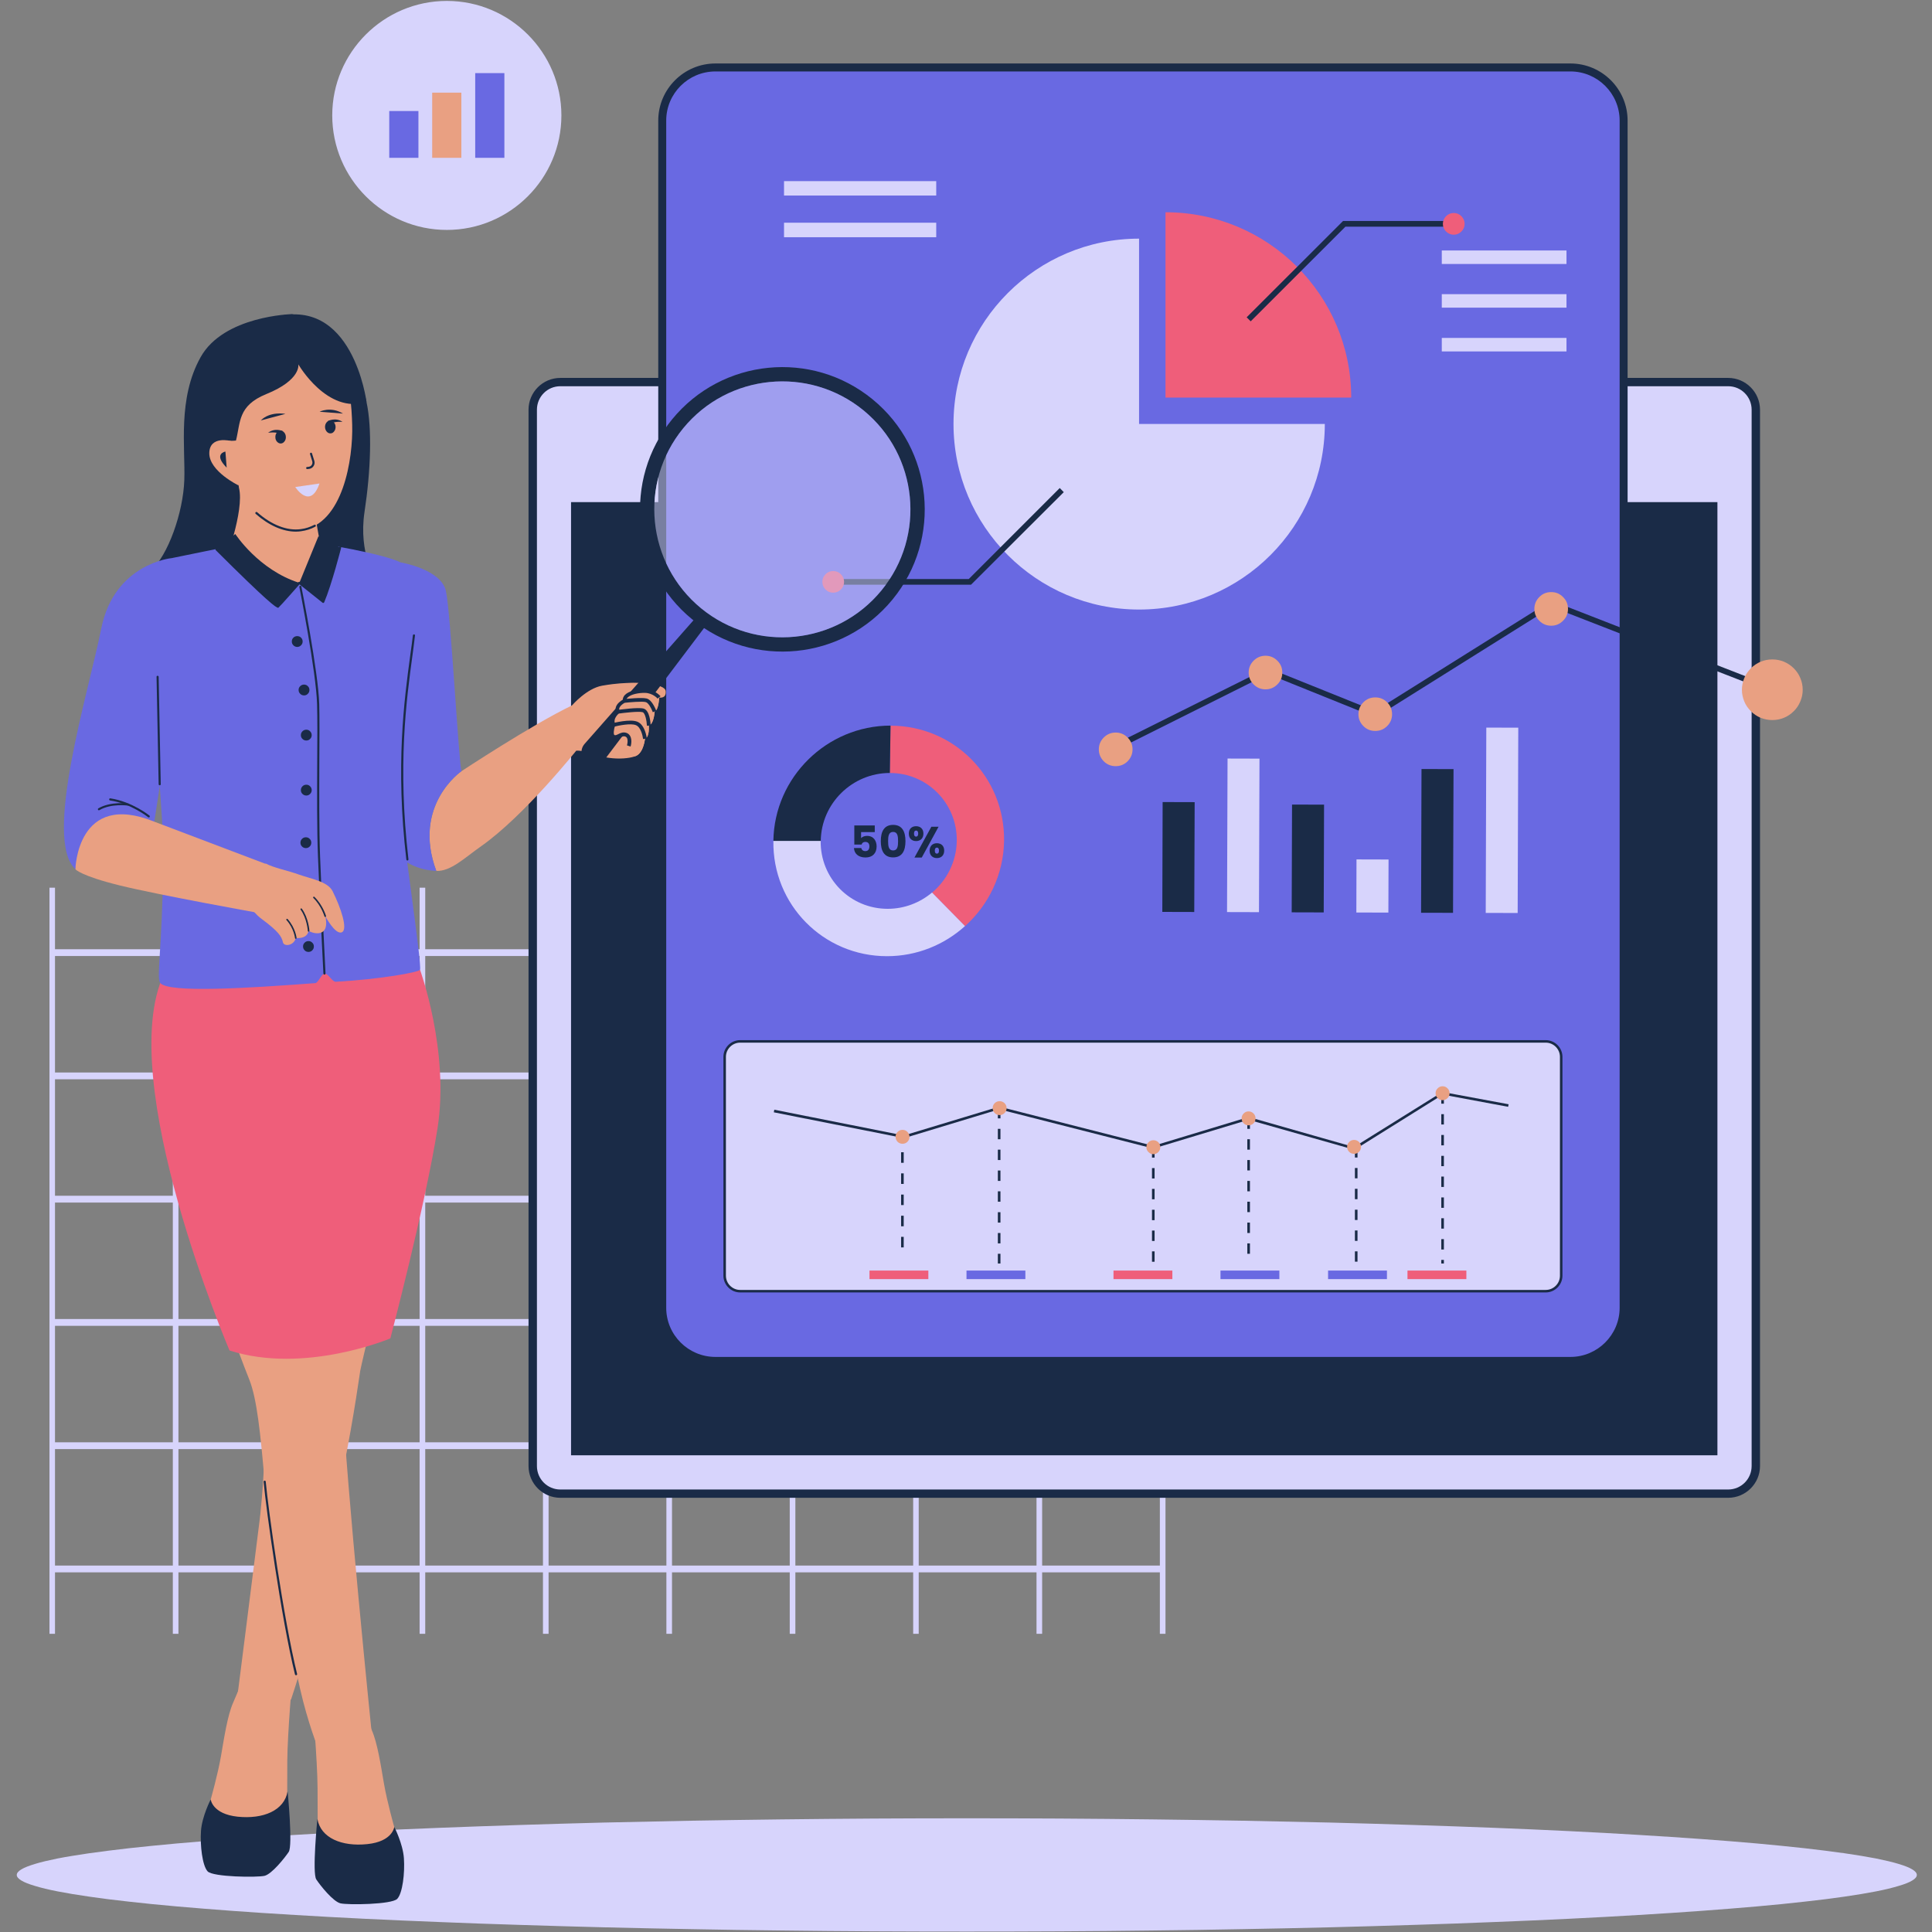 <svg xmlns="http://www.w3.org/2000/svg" xmlns:xlink="http://www.w3.org/1999/xlink" width="120" zoomAndPan="magnify" viewBox="0 0 90 90" height="120" preserveAspectRatio="xMidYMid meet" version="1.0"><rect x="0" y="0" width="90" height="90" fill="#808080" stroke="none"/><defs><clipPath id="962c68a59e"><path d="M 37.082 42 L 57.332 42 L 57.332 63.402 L 37.082 63.402 Z M 37.082 42 " clip-rule="nonzero"/></clipPath><clipPath id="cfa0704f58"><path d="M 54 51 L 56 51 L 56 63.402 L 54 63.402 Z M 54 51 " clip-rule="nonzero"/></clipPath><clipPath id="15e092c95a"><path d="M 39 59 L 41 59 L 41 63.402 L 39 63.402 Z M 39 59 " clip-rule="nonzero"/></clipPath><clipPath id="a4a0fb0075"><path d="M 37.082 42 L 48 42 L 48 61 L 37.082 61 Z M 37.082 42 " clip-rule="nonzero"/></clipPath><clipPath id="aabf4360ac"><path d="M 49 27.402 L 54 27.402 L 54 35 L 49 35 Z M 49 27.402 " clip-rule="nonzero"/></clipPath><clipPath id="5e7b448ebf"><path d="M 41 27.402 L 51 27.402 L 51 35 L 41 35 Z M 41 27.402 " clip-rule="nonzero"/></clipPath><clipPath id="8d26060021"><path d="M 0.789 84 L 89.289 84 L 89.289 90 L 0.789 90 Z M 0.789 84 " clip-rule="nonzero"/></clipPath></defs><g clip-path="url(#962c68a59e)"><path fill="#fbe7dd" d="M 52.172 42.988 L 42.238 42.988 C 39.391 42.988 37.086 45.312 37.086 48.188 L 37.086 60.805 C 37.086 62.051 37.957 63.09 39.109 63.344 L 39.664 61.805 L 40.215 63.402 L 54.195 63.402 L 54.75 62.75 L 55.301 63.344 C 56.457 63.09 57.324 62.051 57.324 60.805 L 57.324 48.188 C 57.324 45.312 55.02 42.988 52.172 42.988 Z M 52.172 42.988 " fill-opacity="1" fill-rule="nonzero"/></g><g clip-path="url(#cfa0704f58)"><path fill="#eee1dc" d="M 54.75 51.711 C 54.445 51.711 54.195 51.965 54.195 52.27 L 54.195 63.402 L 54.75 63.402 C 54.941 63.402 55.125 63.379 55.301 63.344 L 55.301 52.27 C 55.301 51.965 55.051 51.711 54.75 51.711 Z M 54.75 51.711 " fill-opacity="1" fill-rule="nonzero"/></g><g clip-path="url(#15e092c95a)"><path fill="#eee1dc" d="M 39.109 63.344 C 39.289 63.379 39.473 63.402 39.664 63.402 L 40.215 63.402 L 40.215 59.453 L 39.109 60.195 Z M 39.109 63.344 " fill-opacity="1" fill-rule="nonzero"/></g><g clip-path="url(#a4a0fb0075)"><path fill="#fdf0ea" d="M 47.207 42.988 L 42.238 42.988 C 39.391 42.988 37.086 45.312 37.086 48.188 L 37.086 60.195 L 47.207 60.195 Z M 47.207 42.988 " fill-opacity="1" fill-rule="nonzero"/></g><path fill="#fbe1d4" d="M 39.664 51.711 C 39.363 51.711 39.109 51.965 39.109 52.27 L 39.109 60.195 L 40.215 60.195 L 40.215 52.27 C 40.215 51.965 39.965 51.711 39.664 51.711 Z M 39.664 51.711 " fill-opacity="1" fill-rule="nonzero"/><path fill="#f4b594" d="M 44.812 41.691 L 49.598 41.691 L 49.598 46.703 L 44.812 46.703 Z M 44.812 41.691 " fill-opacity="1" fill-rule="nonzero"/><path fill="#75eeff" d="M 49.523 57.605 L 48.492 49.301 L 46.84 48.559 L 45.453 58.902 L 46.258 59.781 C 46.766 60.336 47.633 60.336 48.141 59.781 L 49.18 58.652 C 49.449 58.371 49.566 57.984 49.523 57.605 Z M 49.523 57.605 " fill-opacity="1" fill-rule="nonzero"/><path fill="#c0f6ff" d="M 47.668 58.297 C 48.098 57.887 48.309 57.309 48.25 56.723 L 47.492 49.301 L 46.844 48.559 L 45.926 49.301 L 44.895 57.605 C 44.852 57.984 44.969 58.371 45.227 58.652 L 45.461 58.902 L 46.141 58.902 C 46.707 58.902 47.258 58.688 47.668 58.297 Z M 47.668 58.297 " fill-opacity="1" fill-rule="nonzero"/><path fill="#00ccff" d="M 46.102 49.301 L 48.309 49.301 C 48.613 49.301 48.863 49.047 48.863 48.742 L 48.863 47.258 C 48.863 46.953 48.613 46.703 48.309 46.703 L 46.102 46.703 C 45.801 46.703 45.551 46.953 45.551 47.258 L 45.551 48.742 C 45.551 49.047 45.801 49.301 46.102 49.301 Z M 46.102 49.301 " fill-opacity="1" fill-rule="nonzero"/><path fill="#75eeff" d="M 46.102 48.559 L 47.574 48.559 C 47.875 48.559 48.125 48.305 48.125 48 L 48.125 47.258 C 48.125 46.953 47.875 46.703 47.574 46.703 L 46.102 46.703 C 45.801 46.703 45.551 46.953 45.551 47.258 L 45.551 48 C 45.551 48.305 45.801 48.559 46.102 48.559 Z M 46.102 48.559 " fill-opacity="1" fill-rule="nonzero"/><path fill="#fdf0ea" d="M 51.504 46.703 L 47.207 46.703 L 49.598 42.988 L 51.438 42.988 L 52.039 46.031 C 52.105 46.383 51.848 46.703 51.504 46.703 Z M 51.504 46.703 " fill-opacity="1" fill-rule="nonzero"/><path fill="#fff4f4" d="M 42.91 46.703 L 47.207 46.703 L 44.812 42.988 L 42.977 42.988 L 42.371 46.031 C 42.305 46.383 42.562 46.703 42.91 46.703 Z M 42.91 46.703 " fill-opacity="1" fill-rule="nonzero"/><g clip-path="url(#aabf4360ac)"><path fill="#f26522" d="M 49.566 27.891 L 50.445 33.312 L 51.555 34.262 L 53.168 33.414 C 53.168 30.941 51.688 28.812 49.566 27.891 Z M 49.566 27.891 " fill-opacity="1" fill-rule="nonzero"/></g><g clip-path="url(#5e7b448ebf)"><path fill="#ed844d" d="M 41.246 33.406 L 46.457 34.328 L 50.445 33.312 L 50.445 30.402 C 50.445 29.449 50.113 28.574 49.566 27.891 C 48.848 27.582 48.043 27.402 47.207 27.402 C 43.918 27.402 41.246 30.09 41.246 33.406 Z M 41.246 33.406 " fill-opacity="1" fill-rule="nonzero"/></g><path fill="#f6c4a9" d="M 50.445 33.312 L 42.73 40.949 C 43.828 42.203 45.434 42.996 47.227 42.988 C 50.523 42.984 53.168 40.223 53.168 36.895 L 53.168 33.414 L 51.453 33.43 C 51.098 33.461 50.762 33.406 50.445 33.312 Z M 50.445 33.312 " fill-opacity="1" fill-rule="nonzero"/><path fill="#f8d3bf" d="M 50.445 36.949 L 50.445 33.312 C 49.621 33.043 48.957 32.383 48.691 31.535 C 48.582 31.18 48.156 31.031 47.848 31.246 C 46.051 32.508 44.594 33.266 41.805 33.391 L 41.246 33.414 C 41.246 33.414 41.246 33.414 41.238 33.422 L 41.238 36.984 C 41.238 38.508 41.797 39.895 42.723 40.957 L 46.469 40.957 C 48.672 40.949 50.445 39.16 50.445 36.949 Z M 50.445 36.949 " fill-opacity="1" fill-rule="nonzero"/><path fill="#d7d4fc" d="M 2.305 41.352 L 2.562 41.352 L 2.562 76.109 L 2.305 76.109 Z M 2.305 41.352 " fill-opacity="1" fill-rule="nonzero"/><path fill="#d7d4fc" d="M 8.051 41.352 L 8.312 41.352 L 8.312 76.109 L 8.051 76.109 Z M 8.051 41.352 " fill-opacity="1" fill-rule="nonzero"/><path fill="#d7d4fc" d="M 13.801 41.352 L 14.059 41.352 L 14.059 76.109 L 13.801 76.109 Z M 13.801 41.352 " fill-opacity="1" fill-rule="nonzero"/><path fill="#d7d4fc" d="M 19.547 41.352 L 19.809 41.352 L 19.809 76.109 L 19.547 76.109 Z M 19.547 41.352 " fill-opacity="1" fill-rule="nonzero"/><path fill="#d7d4fc" d="M 25.293 41.352 L 25.555 41.352 L 25.555 76.109 L 25.293 76.109 Z M 25.293 41.352 " fill-opacity="1" fill-rule="nonzero"/><path fill="#d7d4fc" d="M 31.043 41.352 L 31.305 41.352 L 31.305 76.109 L 31.043 76.109 Z M 31.043 41.352 " fill-opacity="1" fill-rule="nonzero"/><path fill="#d7d4fc" d="M 36.789 41.352 L 37.051 41.352 L 37.051 76.109 L 36.789 76.109 Z M 36.789 41.352 " fill-opacity="1" fill-rule="nonzero"/><path fill="#d7d4fc" d="M 42.539 41.352 L 42.797 41.352 L 42.797 76.109 L 42.539 76.109 Z M 42.539 41.352 " fill-opacity="1" fill-rule="nonzero"/><path fill="#d7d4fc" d="M 48.285 41.352 L 48.547 41.352 L 48.547 76.109 L 48.285 76.109 Z M 48.285 41.352 " fill-opacity="1" fill-rule="nonzero"/><path fill="#d7d4fc" d="M 54.031 41.352 L 54.293 41.352 L 54.293 76.109 L 54.031 76.109 Z M 54.031 41.352 " fill-opacity="1" fill-rule="nonzero"/><path fill="#d7d4fc" d="M 2.523 44.219 L 54.074 44.219 L 54.074 44.535 L 2.523 44.535 Z M 2.523 44.219 " fill-opacity="1" fill-rule="nonzero"/><path fill="#d7d4fc" d="M 2.523 49.961 L 54.074 49.961 L 54.074 50.277 L 2.523 50.277 Z M 2.523 49.961 " fill-opacity="1" fill-rule="nonzero"/><path fill="#d7d4fc" d="M 2.523 55.703 L 54.074 55.703 L 54.074 56.02 L 2.523 56.02 Z M 2.523 55.703 " fill-opacity="1" fill-rule="nonzero"/><path fill="#d7d4fc" d="M 2.523 61.445 L 54.074 61.445 L 54.074 61.762 L 2.523 61.762 Z M 2.523 61.445 " fill-opacity="1" fill-rule="nonzero"/><path fill="#d7d4fc" d="M 2.523 67.188 L 54.074 67.188 L 54.074 67.504 L 2.523 67.504 Z M 2.523 67.188 " fill-opacity="1" fill-rule="nonzero"/><path fill="#d7d4fc" d="M 2.523 72.93 L 54.074 72.93 L 54.074 73.246 L 2.523 73.246 Z M 2.523 72.93 " fill-opacity="1" fill-rule="nonzero"/><path fill="#d7d4fc" d="M 80.504 69.578 L 26.102 69.578 C 25.391 69.578 24.816 69.004 24.816 68.293 L 24.816 19.086 C 24.816 18.375 25.395 17.801 26.102 17.801 L 80.504 17.801 C 81.215 17.801 81.789 18.375 81.789 19.086 L 81.789 68.293 C 81.789 69.004 81.215 69.578 80.504 69.578 Z M 80.504 69.578 " fill-opacity="1" fill-rule="nonzero"/><path fill="#1a2b47" d="M 80.504 69.773 L 26.102 69.773 C 25.285 69.773 24.621 69.109 24.621 68.293 L 24.621 19.086 C 24.621 18.27 25.285 17.605 26.102 17.605 L 80.504 17.605 C 81.32 17.605 81.988 18.27 81.988 19.086 L 81.988 68.293 C 81.988 69.109 81.32 69.773 80.504 69.773 Z M 26.102 17.992 C 25.5 17.992 25.012 18.48 25.012 19.086 L 25.012 68.293 C 25.012 68.898 25.5 69.387 26.102 69.387 L 80.504 69.387 C 81.109 69.387 81.598 68.898 81.598 68.293 L 81.598 19.086 C 81.598 18.48 81.109 17.992 80.504 17.992 Z M 26.102 17.992 " fill-opacity="1" fill-rule="nonzero"/><path fill="#1a2b47" d="M 26.602 23.391 L 80.004 23.391 L 80.004 67.793 L 26.602 67.793 Z M 26.602 23.391 " fill-opacity="1" fill-rule="nonzero"/><path fill="#d7d4fc" d="M 27.992 20.508 C 27.992 20.668 27.934 20.809 27.82 20.926 C 27.703 21.039 27.562 21.098 27.398 21.098 C 27.234 21.098 27.098 21.039 26.98 20.926 C 26.863 20.809 26.805 20.668 26.805 20.508 C 26.805 20.344 26.863 20.203 26.98 20.086 C 27.098 19.973 27.234 19.914 27.398 19.914 C 27.562 19.914 27.703 19.973 27.82 20.086 C 27.934 20.203 27.992 20.344 27.992 20.508 Z M 27.992 20.508 " fill-opacity="1" fill-rule="nonzero"/><path fill="#d7d4fc" d="M 32.094 20.508 C 32.094 20.668 32.035 20.809 31.922 20.926 C 31.805 21.039 31.664 21.098 31.504 21.098 C 31.34 21.098 31.199 21.039 31.082 20.926 C 30.969 20.809 30.91 20.668 30.91 20.508 C 30.91 20.344 30.969 20.203 31.082 20.086 C 31.199 19.973 31.34 19.914 31.504 19.914 C 31.664 19.914 31.805 19.973 31.922 20.086 C 32.035 20.203 32.094 20.344 32.094 20.508 Z M 32.094 20.508 " fill-opacity="1" fill-rule="nonzero"/><path fill="#d7d4fc" d="M 30.043 20.508 C 30.043 20.668 29.984 20.809 29.871 20.926 C 29.754 21.039 29.613 21.098 29.449 21.098 C 29.285 21.098 29.148 21.039 29.031 20.926 C 28.914 20.809 28.859 20.668 28.859 20.508 C 28.859 20.344 28.914 20.203 29.031 20.086 C 29.148 19.973 29.285 19.914 29.449 19.914 C 29.613 19.914 29.754 19.973 29.871 20.086 C 29.984 20.203 30.043 20.344 30.043 20.508 Z M 30.043 20.508 " fill-opacity="1" fill-rule="nonzero"/><g clip-path="url(#8d26060021)"><path fill="#d7d4fc" d="M 89.293 87.344 C 89.293 87.43 89.223 87.516 89.078 87.602 C 88.938 87.688 88.727 87.773 88.441 87.855 C 88.16 87.941 87.809 88.027 87.387 88.109 C 86.965 88.191 86.48 88.273 85.926 88.352 C 85.371 88.434 84.75 88.512 84.066 88.586 C 83.383 88.664 82.641 88.738 81.836 88.809 C 81.027 88.879 80.168 88.949 79.246 89.016 C 78.328 89.082 77.355 89.148 76.332 89.207 C 75.305 89.27 74.234 89.328 73.113 89.383 C 71.992 89.438 70.828 89.488 69.625 89.535 C 68.418 89.586 67.176 89.629 65.898 89.668 C 64.621 89.711 63.312 89.746 61.973 89.781 C 60.633 89.812 59.27 89.844 57.883 89.867 C 56.496 89.895 55.094 89.914 53.672 89.93 C 52.25 89.949 50.816 89.961 49.375 89.969 C 47.934 89.977 46.488 89.98 45.039 89.98 C 43.59 89.98 42.141 89.977 40.699 89.969 C 39.258 89.961 37.824 89.949 36.402 89.93 C 34.98 89.914 33.578 89.895 32.191 89.867 C 30.805 89.844 29.441 89.812 28.102 89.781 C 26.762 89.746 25.453 89.711 24.176 89.668 C 22.898 89.629 21.656 89.586 20.449 89.535 C 19.246 89.488 18.082 89.438 16.961 89.383 C 15.844 89.328 14.77 89.27 13.746 89.207 C 12.719 89.148 11.746 89.082 10.828 89.016 C 9.91 88.949 9.047 88.879 8.242 88.809 C 7.434 88.738 6.691 88.664 6.008 88.586 C 5.324 88.512 4.707 88.434 4.152 88.352 C 3.598 88.273 3.109 88.191 2.688 88.109 C 2.266 88.027 1.914 87.941 1.633 87.855 C 1.352 87.773 1.137 87.688 0.996 87.602 C 0.852 87.516 0.781 87.43 0.781 87.344 C 0.781 87.254 0.852 87.168 0.996 87.082 C 1.137 86.996 1.352 86.914 1.633 86.828 C 1.914 86.742 2.266 86.66 2.688 86.574 C 3.109 86.492 3.598 86.414 4.152 86.332 C 4.707 86.254 5.324 86.176 6.008 86.098 C 6.691 86.023 7.434 85.949 8.242 85.875 C 9.047 85.805 9.91 85.734 10.828 85.668 C 11.746 85.602 12.719 85.539 13.746 85.477 C 14.77 85.414 15.844 85.355 16.961 85.301 C 18.082 85.246 19.246 85.195 20.449 85.148 C 21.656 85.102 22.898 85.055 24.176 85.016 C 25.453 84.973 26.762 84.938 28.102 84.902 C 29.441 84.871 30.805 84.844 32.191 84.816 C 33.578 84.793 34.98 84.77 36.402 84.754 C 37.824 84.738 39.258 84.723 40.699 84.715 C 42.141 84.707 43.59 84.703 45.039 84.703 C 46.488 84.703 47.934 84.707 49.375 84.715 C 50.816 84.723 52.25 84.738 53.672 84.754 C 55.094 84.77 56.496 84.793 57.883 84.816 C 59.27 84.844 60.633 84.871 61.973 84.902 C 63.312 84.938 64.621 84.973 65.898 85.016 C 67.176 85.055 68.418 85.102 69.625 85.148 C 70.828 85.195 71.992 85.246 73.113 85.301 C 74.234 85.355 75.305 85.414 76.332 85.477 C 77.355 85.539 78.328 85.602 79.246 85.668 C 80.168 85.734 81.027 85.805 81.836 85.875 C 82.641 85.949 83.383 86.023 84.066 86.098 C 84.75 86.176 85.371 86.254 85.926 86.332 C 86.48 86.414 86.965 86.492 87.387 86.574 C 87.809 86.66 88.16 86.742 88.441 86.828 C 88.727 86.914 88.938 86.996 89.078 87.082 C 89.223 87.168 89.293 87.254 89.293 87.344 Z M 89.293 87.344 " fill-opacity="1" fill-rule="nonzero"/></g><path fill="#6969e2" d="M 73.156 63.395 L 33.328 63.395 C 31.957 63.395 30.852 62.285 30.852 60.918 L 30.852 5.617 C 30.852 4.25 31.957 3.145 33.328 3.145 L 73.156 3.145 C 74.527 3.145 75.633 4.25 75.633 5.617 L 75.633 60.922 C 75.633 62.285 74.527 63.395 73.156 63.395 Z M 73.156 63.395 " fill-opacity="1" fill-rule="nonzero"/><path fill="#1a2b47" d="M 73.156 63.578 L 33.328 63.578 C 31.859 63.578 30.664 62.387 30.664 60.918 L 30.664 5.617 C 30.664 4.152 31.859 2.957 33.328 2.957 L 73.156 2.957 C 74.625 2.957 75.82 4.152 75.82 5.617 L 75.82 60.922 C 75.82 62.387 74.625 63.578 73.156 63.578 Z M 33.328 3.328 C 32.062 3.328 31.035 4.355 31.035 5.617 L 31.035 60.922 C 31.035 62.184 32.062 63.211 33.328 63.211 L 73.156 63.211 C 74.418 63.211 75.449 62.184 75.449 60.922 L 75.449 5.617 C 75.449 4.355 74.418 3.328 73.156 3.328 Z M 33.328 3.328 " fill-opacity="1" fill-rule="nonzero"/><path fill="#d7d4fc" d="M 61.715 19.75 C 61.715 24.523 57.84 28.395 53.062 28.395 C 48.289 28.395 44.418 24.523 44.418 19.75 C 44.418 14.984 48.293 11.117 53.062 11.117 L 53.062 19.75 Z M 61.715 19.75 " fill-opacity="1" fill-rule="nonzero"/><path fill="#ef5e7a" d="M 62.945 18.52 L 54.293 18.52 L 54.293 9.887 C 59.074 9.887 62.945 13.754 62.945 18.52 Z M 62.945 18.52 " fill-opacity="1" fill-rule="nonzero"/><path fill="#1a2b47" d="M 45.234 27.238 L 38.812 27.238 L 38.812 26.973 L 45.129 26.973 L 49.367 22.734 L 49.555 22.926 Z M 45.234 27.238 " fill-opacity="1" fill-rule="nonzero"/><path fill="#1a2b47" d="M 58.262 14.969 L 58.074 14.781 L 62.566 10.293 L 67.422 10.293 L 67.422 10.559 L 62.676 10.559 Z M 58.262 14.969 " fill-opacity="1" fill-rule="nonzero"/><path fill="#ef5e7a" d="M 68.227 10.43 C 68.227 10.566 68.176 10.688 68.078 10.785 C 67.98 10.883 67.859 10.934 67.723 10.934 C 67.582 10.934 67.465 10.883 67.363 10.785 C 67.266 10.688 67.215 10.566 67.215 10.43 C 67.215 10.289 67.266 10.172 67.363 10.07 C 67.465 9.973 67.582 9.922 67.723 9.922 C 67.859 9.922 67.98 9.973 68.078 10.07 C 68.176 10.172 68.227 10.289 68.227 10.43 Z M 68.227 10.43 " fill-opacity="1" fill-rule="nonzero"/><path fill="#ef5e7a" d="M 39.32 27.105 C 39.32 27.246 39.27 27.363 39.172 27.461 C 39.07 27.562 38.953 27.609 38.812 27.609 C 38.676 27.609 38.555 27.562 38.457 27.461 C 38.359 27.363 38.309 27.246 38.309 27.105 C 38.309 26.965 38.359 26.848 38.457 26.75 C 38.555 26.648 38.676 26.602 38.812 26.602 C 38.953 26.602 39.07 26.648 39.172 26.75 C 39.27 26.848 39.32 26.965 39.32 27.105 Z M 39.32 27.105 " fill-opacity="1" fill-rule="nonzero"/><path fill="#ef5e7a" d="M 44.57 39.172 C 44.555 40.141 44.109 41 43.418 41.582 L 44.953 43.145 C 46.047 42.164 46.75 40.746 46.773 39.172 C 46.816 36.207 44.449 33.805 41.484 33.805 L 41.449 36.008 C 43.199 36.008 44.594 37.426 44.57 39.172 Z M 44.57 39.172 " fill-opacity="1" fill-rule="nonzero"/><path fill="#d7d4fc" d="M 36.027 39.172 C 35.98 42.137 38.352 44.543 41.32 44.543 C 42.711 44.543 43.988 44.012 44.953 43.141 L 43.418 41.578 C 42.855 42.051 42.133 42.336 41.352 42.336 C 39.602 42.336 38.207 40.918 38.23 39.168 L 36.027 39.168 Z M 36.027 39.172 " fill-opacity="1" fill-rule="nonzero"/><path fill="#1a2b47" d="M 36.027 39.172 L 38.234 39.172 C 38.258 37.426 39.699 36.008 41.453 36.008 L 41.484 33.801 C 38.516 33.805 36.07 36.207 36.027 39.172 Z M 36.027 39.172 " fill-opacity="1" fill-rule="nonzero"/><path fill="#1a2b47" d="M 40.75 38.453 L 40.75 38.762 L 40.113 38.762 L 40.113 39.043 C 40.168 38.984 40.266 38.938 40.387 38.938 C 40.711 38.938 40.836 39.188 40.836 39.43 C 40.836 39.742 40.652 39.945 40.32 39.945 C 39.984 39.945 39.793 39.762 39.781 39.504 L 40.121 39.504 C 40.137 39.582 40.199 39.648 40.312 39.648 C 40.445 39.648 40.5 39.555 40.5 39.426 C 40.5 39.293 40.434 39.219 40.309 39.219 C 40.211 39.219 40.152 39.273 40.137 39.344 L 39.797 39.344 L 39.797 38.453 Z M 40.75 38.453 " fill-opacity="1" fill-rule="nonzero"/><path fill="#1a2b47" d="M 41.605 38.426 C 42.031 38.426 42.18 38.746 42.18 39.184 C 42.18 39.625 42.031 39.941 41.605 39.941 C 41.18 39.941 41.031 39.625 41.031 39.184 C 41.031 38.746 41.18 38.426 41.605 38.426 Z M 41.605 38.754 C 41.398 38.754 41.371 38.953 41.371 39.184 C 41.371 39.422 41.398 39.617 41.605 39.617 C 41.812 39.617 41.836 39.422 41.836 39.184 C 41.836 38.953 41.812 38.754 41.605 38.754 Z M 41.605 38.754 " fill-opacity="1" fill-rule="nonzero"/><path fill="#1a2b47" d="M 42.676 38.488 C 42.867 38.488 43.016 38.605 43.016 38.832 C 43.016 39.059 42.871 39.18 42.676 39.18 C 42.48 39.18 42.336 39.059 42.336 38.832 C 42.336 38.605 42.48 38.488 42.676 38.488 Z M 42.578 38.832 C 42.578 38.93 42.613 38.973 42.676 38.973 C 42.734 38.973 42.773 38.93 42.773 38.832 C 42.773 38.734 42.734 38.691 42.676 38.691 C 42.613 38.691 42.578 38.734 42.578 38.832 Z M 43.387 38.512 L 43.723 38.512 L 42.938 39.949 L 42.598 39.949 Z M 43.645 39.281 C 43.84 39.281 43.984 39.398 43.984 39.625 C 43.984 39.852 43.84 39.973 43.645 39.973 C 43.453 39.973 43.305 39.852 43.305 39.625 C 43.309 39.398 43.453 39.281 43.645 39.281 Z M 43.547 39.625 C 43.547 39.723 43.582 39.766 43.645 39.766 C 43.707 39.766 43.742 39.723 43.742 39.625 C 43.742 39.531 43.707 39.484 43.645 39.484 C 43.582 39.484 43.547 39.527 43.547 39.625 Z M 43.547 39.625 " fill-opacity="1" fill-rule="nonzero"/><path fill="#6969e2" d="M 51.145 38.738 L 52.633 38.742 L 52.621 42.473 L 51.133 42.469 Z M 51.145 38.738 " fill-opacity="1" fill-rule="nonzero"/><path fill="#1a2b47" d="M 54.16 37.363 L 55.652 37.367 L 55.633 42.484 L 54.145 42.48 Z M 54.16 37.363 " fill-opacity="1" fill-rule="nonzero"/><path fill="#d7d4fc" d="M 57.184 35.336 L 58.672 35.34 L 58.648 42.492 L 57.16 42.488 Z M 57.184 35.336 " fill-opacity="1" fill-rule="nonzero"/><path fill="#1a2b47" d="M 60.188 37.48 L 61.68 37.484 L 61.664 42.504 L 60.172 42.5 Z M 60.188 37.48 " fill-opacity="1" fill-rule="nonzero"/><path fill="#d7d4fc" d="M 63.191 40.035 L 64.684 40.039 L 64.676 42.512 L 63.184 42.508 Z M 63.191 40.035 " fill-opacity="1" fill-rule="nonzero"/><path fill="#d7d4fc" d="M 69.238 33.895 L 70.727 33.898 L 70.699 42.531 L 69.211 42.527 Z M 69.238 33.895 " fill-opacity="1" fill-rule="nonzero"/><path fill="#1a2b47" d="M 66.219 35.824 L 67.711 35.828 L 67.688 42.523 L 66.199 42.52 Z M 66.219 35.824 " fill-opacity="1" fill-rule="nonzero"/><path fill="#d7d4fc" d="M 36.523 8.438 L 43.613 8.438 L 43.613 9.109 L 36.523 9.109 Z M 36.523 8.438 " fill-opacity="1" fill-rule="nonzero"/><path fill="#d7d4fc" d="M 36.523 10.375 L 43.613 10.375 L 43.613 11.051 L 36.523 11.051 Z M 36.523 10.375 " fill-opacity="1" fill-rule="nonzero"/><path fill="#1a2b47" d="M 51.957 34.953 L 51.84 34.715 L 59.059 31.113 L 64.051 33.121 L 72.262 27.977 L 82.473 31.953 L 82.379 32.199 L 72.289 28.273 L 64.078 33.418 L 59.07 31.398 Z M 51.957 34.953 " fill-opacity="1" fill-rule="nonzero"/><path fill="#e9a082" d="M 59.734 31.332 C 59.734 31.547 59.66 31.73 59.504 31.883 C 59.352 32.035 59.168 32.113 58.953 32.113 C 58.734 32.113 58.551 32.035 58.398 31.883 C 58.246 31.73 58.168 31.547 58.168 31.332 C 58.168 31.113 58.246 30.93 58.398 30.777 C 58.551 30.625 58.734 30.547 58.953 30.547 C 59.168 30.547 59.352 30.625 59.504 30.777 C 59.66 30.93 59.734 31.113 59.734 31.332 Z M 59.734 31.332 " fill-opacity="1" fill-rule="nonzero"/><path fill="#e9a082" d="M 52.758 34.91 C 52.758 35.125 52.68 35.309 52.527 35.465 C 52.375 35.617 52.188 35.691 51.973 35.691 C 51.758 35.691 51.57 35.617 51.418 35.465 C 51.266 35.309 51.188 35.125 51.188 34.91 C 51.188 34.691 51.266 34.508 51.418 34.355 C 51.57 34.203 51.758 34.125 51.973 34.125 C 52.188 34.125 52.375 34.203 52.527 34.355 C 52.68 34.508 52.758 34.691 52.758 34.91 Z M 52.758 34.91 " fill-opacity="1" fill-rule="nonzero"/><path fill="#e9a082" d="M 64.848 33.27 C 64.848 33.484 64.773 33.672 64.617 33.824 C 64.465 33.977 64.281 34.051 64.066 34.051 C 63.848 34.051 63.664 33.977 63.512 33.824 C 63.359 33.672 63.281 33.484 63.281 33.27 C 63.281 33.055 63.359 32.867 63.512 32.715 C 63.664 32.562 63.848 32.488 64.066 32.488 C 64.281 32.488 64.465 32.562 64.617 32.715 C 64.773 32.867 64.848 33.055 64.848 33.27 Z M 64.848 33.27 " fill-opacity="1" fill-rule="nonzero"/><path fill="#e9a082" d="M 73.043 28.363 C 73.043 28.582 72.969 28.766 72.812 28.918 C 72.66 29.07 72.477 29.148 72.262 29.148 C 72.043 29.148 71.859 29.07 71.707 28.918 C 71.555 28.766 71.477 28.582 71.477 28.363 C 71.477 28.148 71.555 27.965 71.707 27.812 C 71.859 27.656 72.043 27.582 72.262 27.582 C 72.477 27.582 72.66 27.656 72.812 27.812 C 72.969 27.965 73.043 28.148 73.043 28.363 Z M 73.043 28.363 " fill-opacity="1" fill-rule="nonzero"/><path fill="#e9a082" d="M 83.977 32.133 C 83.977 32.32 83.941 32.5 83.867 32.672 C 83.797 32.844 83.695 33 83.562 33.129 C 83.43 33.262 83.277 33.367 83.102 33.438 C 82.93 33.508 82.75 33.543 82.562 33.543 C 82.375 33.543 82.191 33.508 82.02 33.438 C 81.848 33.367 81.691 33.262 81.562 33.129 C 81.43 33 81.324 32.844 81.254 32.672 C 81.184 32.5 81.145 32.32 81.145 32.133 C 81.145 31.945 81.184 31.762 81.254 31.59 C 81.324 31.418 81.43 31.266 81.562 31.133 C 81.691 31 81.848 30.898 82.02 30.824 C 82.191 30.754 82.375 30.719 82.562 30.719 C 82.75 30.719 82.93 30.754 83.102 30.824 C 83.277 30.898 83.43 31 83.562 31.133 C 83.695 31.266 83.797 31.418 83.867 31.59 C 83.941 31.762 83.977 31.945 83.977 32.133 Z M 83.977 32.133 " fill-opacity="1" fill-rule="nonzero"/><path fill="#d7d4fc" d="M 72.004 60.148 L 34.48 60.148 C 34.082 60.148 33.762 59.824 33.762 59.426 L 33.762 49.234 C 33.762 48.832 34.086 48.512 34.48 48.512 L 72.004 48.512 C 72.402 48.512 72.723 48.836 72.723 49.234 L 72.723 59.426 C 72.727 59.824 72.402 60.148 72.004 60.148 Z M 72.004 60.148 " fill-opacity="1" fill-rule="nonzero"/><path fill="#1a2b47" d="M 72.004 60.207 L 34.48 60.207 C 34.051 60.207 33.699 59.855 33.699 59.426 L 33.699 49.234 C 33.699 48.805 34.051 48.453 34.48 48.453 L 72.004 48.453 C 72.434 48.453 72.785 48.805 72.785 49.234 L 72.785 59.426 C 72.785 59.855 72.434 60.207 72.004 60.207 Z M 34.48 48.57 C 34.117 48.57 33.816 48.867 33.816 49.234 L 33.816 59.426 C 33.816 59.793 34.117 60.09 34.48 60.09 L 72.004 60.09 C 72.371 60.09 72.668 59.793 72.668 59.426 L 72.668 49.234 C 72.668 48.867 72.371 48.57 72.004 48.57 Z M 34.48 48.57 " fill-opacity="1" fill-rule="nonzero"/><path fill="#1a2b47" d="M 63.098 53.562 L 58.164 52.164 L 53.727 53.504 L 53.711 53.5 L 46.547 51.676 L 42.113 53.02 L 42.098 53.016 L 36.047 51.816 L 36.07 51.695 L 42.105 52.895 L 46.547 51.551 L 46.562 51.555 L 53.727 53.379 L 58.164 52.035 L 63.074 53.434 L 67.188 50.867 L 70.277 51.441 L 70.254 51.559 L 67.211 50.992 Z M 63.098 53.562 " fill-opacity="1" fill-rule="nonzero"/><path fill="#1a2b47" d="M 42.098 58.109 L 41.977 58.109 L 41.977 57.617 L 42.098 57.617 Z M 42.098 57.125 L 41.977 57.125 L 41.977 56.633 L 42.098 56.633 Z M 42.098 56.137 L 41.977 56.137 L 41.977 55.648 L 42.098 55.648 Z M 42.098 55.152 L 41.977 55.152 L 41.977 54.66 L 42.098 54.66 Z M 42.098 54.168 L 41.977 54.168 L 41.977 53.676 L 42.098 53.676 Z M 42.098 54.168 " fill-opacity="1" fill-rule="nonzero"/><path fill="#1a2b47" d="M 46.605 58.859 L 46.484 58.859 L 46.484 58.406 L 46.605 58.406 Z M 46.605 57.922 L 46.484 57.922 L 46.484 57.438 L 46.605 57.438 Z M 46.605 56.953 L 46.484 56.953 L 46.484 56.469 L 46.605 56.469 Z M 46.605 55.98 L 46.484 55.98 L 46.484 55.496 L 46.605 55.496 Z M 46.605 55.012 L 46.484 55.012 L 46.484 54.527 L 46.605 54.527 Z M 46.605 54.039 L 46.484 54.039 L 46.484 53.555 L 46.605 53.555 Z M 46.605 53.07 L 46.484 53.07 L 46.484 52.586 L 46.605 52.586 Z M 46.605 52.098 L 46.484 52.098 L 46.484 51.613 L 46.605 51.613 Z M 46.605 52.098 " fill-opacity="1" fill-rule="nonzero"/><path fill="#1a2b47" d="M 53.785 58.777 L 53.664 58.777 L 53.664 58.293 L 53.785 58.293 Z M 53.785 57.809 L 53.664 57.809 L 53.664 57.324 L 53.785 57.324 Z M 53.785 56.84 L 53.664 56.84 L 53.664 56.355 L 53.785 56.355 Z M 53.785 55.867 L 53.664 55.867 L 53.664 55.383 L 53.785 55.383 Z M 53.785 54.898 L 53.664 54.898 L 53.664 54.414 L 53.785 54.414 Z M 53.785 53.926 L 53.664 53.926 L 53.664 53.441 L 53.785 53.441 Z M 53.785 53.926 " fill-opacity="1" fill-rule="nonzero"/><path fill="#1a2b47" d="M 63.238 58.773 L 63.117 58.773 L 63.117 58.293 L 63.238 58.293 Z M 63.238 57.805 L 63.117 57.805 L 63.117 57.32 L 63.238 57.32 Z M 63.238 56.832 L 63.117 56.832 L 63.117 56.352 L 63.238 56.352 Z M 63.238 55.863 L 63.117 55.863 L 63.117 55.379 L 63.238 55.379 Z M 63.238 54.891 L 63.117 54.891 L 63.117 54.41 L 63.238 54.41 Z M 63.238 53.922 L 63.117 53.922 L 63.117 53.438 L 63.238 53.438 Z M 63.238 53.922 " fill-opacity="1" fill-rule="nonzero"/><path fill="#1a2b47" d="M 58.227 58.406 L 58.105 58.406 L 58.105 57.922 L 58.227 57.922 Z M 58.227 57.438 L 58.105 57.438 L 58.105 56.953 L 58.227 56.953 Z M 58.227 56.465 L 58.105 56.465 L 58.105 55.98 L 58.227 55.98 Z M 58.227 55.496 L 58.105 55.496 L 58.105 55.012 L 58.227 55.012 Z M 58.227 54.523 L 58.105 54.523 L 58.105 54.039 L 58.227 54.039 Z M 58.227 53.555 L 58.105 53.555 L 58.105 53.07 L 58.227 53.07 Z M 58.227 52.586 L 58.105 52.586 L 58.105 52.102 L 58.227 52.102 Z M 58.227 52.586 " fill-opacity="1" fill-rule="nonzero"/><path fill="#1a2b47" d="M 67.262 58.859 L 67.141 58.859 L 67.141 58.691 L 67.262 58.691 Z M 67.262 58.207 L 67.141 58.207 L 67.141 57.723 L 67.262 57.723 Z M 67.262 57.234 L 67.141 57.234 L 67.141 56.75 L 67.262 56.75 Z M 67.262 56.266 L 67.141 56.266 L 67.141 55.781 L 67.262 55.781 Z M 67.262 55.293 L 67.141 55.293 L 67.141 54.809 L 67.262 54.809 Z M 67.262 54.324 L 67.141 54.324 L 67.141 53.844 L 67.262 53.844 Z M 67.262 53.355 L 67.141 53.355 L 67.141 52.871 L 67.262 52.871 Z M 67.262 52.383 L 67.141 52.383 L 67.141 51.902 L 67.262 51.902 Z M 67.262 51.414 L 67.141 51.414 L 67.141 50.93 L 67.262 50.93 Z M 67.262 51.414 " fill-opacity="1" fill-rule="nonzero"/><path fill="#ef5e7a" d="M 40.504 59.188 L 43.246 59.188 L 43.246 59.586 L 40.504 59.586 Z M 40.504 59.188 " fill-opacity="1" fill-rule="nonzero"/><path fill="#6969e2" d="M 45.023 59.188 L 47.766 59.188 L 47.766 59.586 L 45.023 59.586 Z M 45.023 59.188 " fill-opacity="1" fill-rule="nonzero"/><path fill="#ef5e7a" d="M 51.871 59.188 L 54.613 59.188 L 54.613 59.586 L 51.871 59.586 Z M 51.871 59.188 " fill-opacity="1" fill-rule="nonzero"/><path fill="#6969e2" d="M 56.855 59.188 L 59.598 59.188 L 59.598 59.586 L 56.855 59.586 Z M 56.855 59.188 " fill-opacity="1" fill-rule="nonzero"/><path fill="#6969e2" d="M 61.867 59.188 L 64.609 59.188 L 64.609 59.586 L 61.867 59.586 Z M 61.867 59.188 " fill-opacity="1" fill-rule="nonzero"/><path fill="#ef5e7a" d="M 65.566 59.188 L 68.309 59.188 L 68.309 59.586 L 65.566 59.586 Z M 65.566 59.188 " fill-opacity="1" fill-rule="nonzero"/><path fill="#e9a082" d="M 42.367 52.957 C 42.367 53.047 42.336 53.125 42.273 53.188 C 42.211 53.25 42.133 53.281 42.043 53.281 C 41.953 53.281 41.875 53.25 41.812 53.188 C 41.75 53.125 41.719 53.047 41.719 52.957 C 41.719 52.867 41.75 52.793 41.812 52.73 C 41.875 52.664 41.953 52.633 42.043 52.633 C 42.133 52.633 42.211 52.664 42.273 52.73 C 42.336 52.793 42.367 52.867 42.367 52.957 Z M 42.367 52.957 " fill-opacity="1" fill-rule="nonzero"/><path fill="#e9a082" d="M 46.891 51.621 C 46.891 51.711 46.859 51.785 46.797 51.848 C 46.73 51.914 46.656 51.945 46.566 51.945 C 46.477 51.945 46.398 51.914 46.336 51.848 C 46.273 51.785 46.242 51.711 46.242 51.621 C 46.242 51.531 46.273 51.453 46.336 51.391 C 46.398 51.328 46.477 51.297 46.566 51.297 C 46.656 51.297 46.73 51.328 46.797 51.391 C 46.859 51.453 46.891 51.531 46.891 51.621 Z M 46.891 51.621 " fill-opacity="1" fill-rule="nonzero"/><path fill="#e9a082" d="M 54.051 53.441 C 54.051 53.531 54.02 53.605 53.957 53.668 C 53.895 53.734 53.816 53.766 53.727 53.766 C 53.637 53.766 53.562 53.734 53.5 53.668 C 53.434 53.605 53.402 53.531 53.402 53.441 C 53.402 53.352 53.434 53.273 53.5 53.211 C 53.562 53.148 53.637 53.117 53.727 53.117 C 53.816 53.117 53.895 53.148 53.957 53.211 C 54.02 53.273 54.051 53.352 54.051 53.441 Z M 54.051 53.441 " fill-opacity="1" fill-rule="nonzero"/><path fill="#e9a082" d="M 58.488 52.098 C 58.488 52.188 58.457 52.266 58.395 52.328 C 58.328 52.391 58.254 52.422 58.164 52.422 C 58.074 52.422 57.996 52.391 57.934 52.328 C 57.871 52.266 57.84 52.188 57.84 52.098 C 57.84 52.008 57.871 51.934 57.934 51.871 C 57.996 51.805 58.074 51.773 58.164 51.773 C 58.254 51.773 58.328 51.805 58.395 51.871 C 58.457 51.934 58.488 52.008 58.488 52.098 Z M 58.488 52.098 " fill-opacity="1" fill-rule="nonzero"/><path fill="#e9a082" d="M 63.402 53.426 C 63.402 53.516 63.371 53.594 63.309 53.656 C 63.242 53.719 63.168 53.75 63.078 53.75 C 62.988 53.75 62.91 53.719 62.848 53.656 C 62.785 53.594 62.754 53.516 62.754 53.426 C 62.754 53.336 62.785 53.262 62.848 53.199 C 62.91 53.133 62.988 53.102 63.078 53.102 C 63.168 53.102 63.242 53.133 63.309 53.199 C 63.371 53.262 63.402 53.336 63.402 53.426 Z M 63.402 53.426 " fill-opacity="1" fill-rule="nonzero"/><path fill="#e9a082" d="M 67.527 50.926 C 67.527 51.016 67.496 51.094 67.43 51.156 C 67.367 51.219 67.289 51.25 67.199 51.25 C 67.113 51.25 67.035 51.219 66.973 51.156 C 66.906 51.094 66.875 51.016 66.875 50.926 C 66.875 50.836 66.906 50.762 66.973 50.699 C 67.035 50.633 67.113 50.602 67.199 50.602 C 67.289 50.602 67.367 50.633 67.43 50.699 C 67.496 50.762 67.527 50.836 67.527 50.926 Z M 67.527 50.926 " fill-opacity="1" fill-rule="nonzero"/><path fill="#d7d4fc" d="M 67.164 11.668 L 72.973 11.668 L 72.973 12.297 L 67.164 12.297 Z M 67.164 11.668 " fill-opacity="1" fill-rule="nonzero"/><path fill="#d7d4fc" d="M 67.164 13.703 L 72.973 13.703 L 72.973 14.332 L 67.164 14.332 Z M 67.164 13.703 " fill-opacity="1" fill-rule="nonzero"/><path fill="#d7d4fc" d="M 67.164 15.742 L 72.973 15.742 L 72.973 16.371 L 67.164 16.371 Z M 67.164 15.742 " fill-opacity="1" fill-rule="nonzero"/><path fill="#e9a082" d="M 11.047 79.113 C 11.047 79.113 13.453 79.473 13.566 79.145 C 14.035 77.742 14.363 76.488 14.707 75.324 C 14.742 75.211 14.773 75.098 14.809 74.984 C 15.285 73.348 15.664 70.043 15.953 68.633 C 16.246 67.207 16.453 65.98 16.59 65.113 C 16.688 64.48 16.75 64.043 16.781 63.859 C 16.945 62.957 19.961 50.863 19.961 50.863 L 19.688 49.973 L 17.816 49.352 L 14.43 49.359 L 14.289 50.043 L 14 51.445 C 14 51.445 13.824 56.215 13.43 59.469 C 13.312 60.43 13.18 61.258 13.023 61.797 C 12.598 63.285 12.461 65.473 12.348 67.453 L 12.34 67.641 C 12.277 68.66 12.227 69.613 12.141 70.383 C 12.137 70.43 12.133 70.48 12.129 70.527 C 12.117 70.613 12.105 70.699 12.098 70.793 C 11.848 72.809 11.047 79.113 11.047 79.113 Z M 11.047 79.113 " fill-opacity="1" fill-rule="nonzero"/><path fill="#e9a082" d="M 14 51.449 C 14 51.449 14.625 55.648 14.891 58.516 C 15.156 61.379 15.84 61.719 15.969 65.262 C 16.098 68.805 17.328 80.855 17.328 80.855 L 14.961 81.77 C 14.961 81.77 14.656 81.145 14.262 79.773 C 13.551 77.344 12.453 70.461 12.328 69.02 C 12.133 66.766 11.969 65.16 11.613 64.266 C 11.254 63.375 8.812 57.027 7.715 52.324 L 10.559 49.598 Z M 14 51.449 " fill-opacity="1" fill-rule="nonzero"/><path fill="#1a2b47" d="M 13.789 78.039 C 13.766 78.039 13.75 78.023 13.742 78.004 C 13.105 75.418 12.387 70.242 12.281 69.027 C 12.277 69.004 12.301 68.977 12.324 68.973 C 12.352 68.973 12.379 68.992 12.379 69.016 C 12.484 70.227 13.203 75.398 13.84 77.98 C 13.848 78.008 13.828 78.031 13.801 78.039 C 13.797 78.035 13.793 78.039 13.789 78.039 Z M 13.789 78.039 " fill-opacity="1" fill-rule="nonzero"/><path fill="#e9a082" d="M 16.059 79.082 L 16.656 79.008 C 16.656 79.008 17.059 80 17.316 80.59 C 17.582 81.184 17.738 82.23 17.887 83.09 C 18.035 83.945 18.363 85.102 18.363 85.102 C 18.363 85.102 18.848 86.656 18.5 86.898 C 18.156 87.145 16.113 87.566 15.648 87.312 C 15.188 87.055 14.805 86.922 14.805 86.922 C 14.805 86.922 14.801 84.609 14.793 83.309 C 14.789 82.008 14.547 79.27 14.547 79.27 L 16.059 79.082 " fill-opacity="1" fill-rule="nonzero"/><path fill="#1a2b47" d="M 18.367 85.105 C 18.367 85.105 18.297 85.785 17.109 85.906 C 15.922 86.031 14.938 85.621 14.785 84.73 C 14.785 84.73 14.535 87.254 14.734 87.551 C 14.93 87.848 15.52 88.582 15.859 88.664 C 16.195 88.746 18.262 88.723 18.508 88.453 C 18.754 88.188 18.863 87.254 18.816 86.57 C 18.77 85.887 18.367 85.105 18.367 85.105 Z M 18.367 85.105 " fill-opacity="1" fill-rule="nonzero"/><path fill="#e9a082" d="M 11.52 77.73 C 11.52 77.73 11.121 78.723 10.863 79.312 C 10.598 79.906 10.441 80.953 10.293 81.812 C 10.145 82.668 9.816 83.824 9.816 83.824 C 9.816 83.824 9.332 85.379 9.68 85.621 C 10.023 85.867 12.066 86.289 12.527 86.035 C 12.992 85.781 13.375 85.645 13.375 85.645 C 13.375 85.645 13.379 83.332 13.383 82.031 C 13.391 80.73 13.633 77.992 13.633 77.992 Z M 11.52 77.73 " fill-opacity="1" fill-rule="nonzero"/><path fill="#1a2b47" d="M 9.816 83.824 C 9.816 83.824 9.887 84.504 11.074 84.629 C 12.262 84.75 13.242 84.344 13.398 83.449 C 13.398 83.449 13.648 85.977 13.449 86.27 C 13.25 86.566 12.66 87.301 12.324 87.383 C 11.984 87.465 9.922 87.441 9.672 87.176 C 9.426 86.906 9.316 85.973 9.363 85.289 C 9.41 84.609 9.816 83.824 9.816 83.824 Z M 9.816 83.824 " fill-opacity="1" fill-rule="nonzero"/><path fill="#ef5e7a" d="M 19.566 45.176 C 19.566 45.176 20.945 48.949 20.383 52.551 C 19.816 56.152 18.184 62.348 18.184 62.348 C 18.184 62.348 14.184 64.035 10.691 62.91 C 10.691 62.91 5.309 50.316 7.637 45.379 C 7.637 45.375 13.285 43.969 19.566 45.176 Z M 19.566 45.176 " fill-opacity="1" fill-rule="nonzero"/><path fill="#1a2b47" d="M 13.602 14.633 C 13.602 14.633 10.418 14.707 9.344 16.641 C 8.266 18.57 8.637 20.844 8.586 22.359 C 8.535 23.875 7.828 25.879 7.02 26.59 C 6.211 27.297 10.078 27.129 10.078 27.129 L 17.52 27.055 C 17.52 27.055 16.688 25.785 16.98 23.852 C 17.273 21.922 17.34 19.961 17.074 18.73 C 16.809 17.496 15.961 15.691 15.023 15.098 C 14.617 14.84 13.602 14.633 13.602 14.633 Z M 13.602 14.633 " fill-opacity="1" fill-rule="nonzero"/><path fill="#e9a082" d="M 14.727 24.266 C 14.727 24.266 15.152 26.816 15.324 27.207 C 15.496 27.602 12.109 27.297 11.398 27.078 C 10.691 26.859 10.445 26.293 10.445 26.293 C 10.445 26.293 11.398 23.801 11.133 22.727 C 10.863 21.652 14.727 24.266 14.727 24.266 Z M 14.727 24.266 " fill-opacity="1" fill-rule="nonzero"/><path fill="#e9a082" d="M 14.023 24.699 C 12.574 24.895 11.344 23.367 10.789 21.898 C 10.234 20.426 9.656 15.137 12.879 14.938 C 16.102 14.742 16.363 18.211 16.406 19.781 C 16.453 21.352 15.988 24.438 14.023 24.699 Z M 14.023 24.699 " fill-opacity="1" fill-rule="nonzero"/><path fill="#1a2b47" d="M 13.785 24.766 C 13.18 24.766 12.523 24.477 11.91 23.938 C 11.891 23.918 11.887 23.887 11.906 23.867 C 11.922 23.844 11.953 23.844 11.977 23.859 C 12.652 24.457 13.379 24.738 14.02 24.648 C 14.238 24.621 14.445 24.551 14.641 24.449 C 14.664 24.434 14.695 24.441 14.707 24.469 C 14.719 24.492 14.711 24.523 14.688 24.535 C 14.484 24.645 14.262 24.715 14.031 24.746 C 13.953 24.758 13.871 24.766 13.785 24.766 Z M 13.785 24.766 " fill-opacity="1" fill-rule="nonzero"/><path fill="#1a2b47" d="M 15.633 19.883 C 15.633 19.965 15.613 20.035 15.566 20.094 C 15.52 20.156 15.465 20.188 15.395 20.188 C 15.328 20.191 15.27 20.164 15.219 20.105 C 15.172 20.051 15.145 19.98 15.141 19.898 C 15.141 19.816 15.16 19.746 15.207 19.684 C 15.254 19.625 15.309 19.594 15.375 19.59 C 15.445 19.59 15.504 19.617 15.551 19.672 C 15.602 19.73 15.629 19.801 15.633 19.883 Z M 15.633 19.883 " fill-opacity="1" fill-rule="nonzero"/><path fill="#1a2b47" d="M 14.309 21.852 C 14.285 21.852 14.262 21.832 14.262 21.805 C 14.258 21.781 14.277 21.754 14.305 21.754 L 14.375 21.746 C 14.438 21.738 14.492 21.707 14.52 21.66 C 14.555 21.609 14.562 21.551 14.547 21.492 L 14.441 21.152 C 14.434 21.125 14.449 21.098 14.477 21.09 C 14.5 21.082 14.527 21.098 14.535 21.125 L 14.641 21.465 C 14.668 21.551 14.656 21.641 14.605 21.715 C 14.559 21.789 14.477 21.836 14.387 21.844 L 14.316 21.852 C 14.312 21.852 14.312 21.852 14.309 21.852 Z M 14.309 21.852 " fill-opacity="1" fill-rule="nonzero"/><path fill="#1a2b47" d="M 13.297 19.281 C 13.297 19.281 12.59 19.141 12.148 19.586 Z M 13.297 19.281 " fill-opacity="1" fill-rule="nonzero"/><path fill="#1a2b47" d="M 14.887 19.18 C 14.887 19.18 15.398 18.914 15.977 19.266 Z M 14.887 19.18 " fill-opacity="1" fill-rule="nonzero"/><path fill="#1a2b47" d="M 15.273 19.617 C 15.273 19.617 15.609 19.422 15.957 19.652 C 15.957 19.652 15.625 19.621 15.434 19.723 Z M 15.273 19.617 " fill-opacity="1" fill-rule="nonzero"/><path fill="#1a2b47" d="M 13.316 20.352 C 13.32 20.438 13.297 20.508 13.25 20.566 C 13.207 20.625 13.148 20.656 13.082 20.66 C 13.016 20.66 12.957 20.633 12.906 20.578 C 12.855 20.52 12.828 20.453 12.828 20.367 C 12.824 20.285 12.848 20.215 12.891 20.156 C 12.938 20.098 12.996 20.066 13.062 20.062 C 13.129 20.059 13.188 20.086 13.238 20.145 C 13.289 20.203 13.312 20.27 13.316 20.352 Z M 13.316 20.352 " fill-opacity="1" fill-rule="nonzero"/><path fill="#1a2b47" d="M 13.168 20.082 C 13.168 20.082 12.82 19.91 12.488 20.16 C 12.488 20.16 12.816 20.109 13.016 20.195 Z M 13.168 20.082 " fill-opacity="1" fill-rule="nonzero"/><path fill="#d7d4fc" d="M 13.754 22.688 C 13.754 22.688 14.449 23.777 14.883 22.523 Z M 13.754 22.688 " fill-opacity="1" fill-rule="nonzero"/><path fill="#1a2b47" d="M 10.992 20.523 C 11.211 19.676 11.07 18.902 12.402 18.359 C 14.043 17.695 13.898 16.973 13.898 16.973 C 13.898 16.973 15.246 19.312 17.074 18.727 C 17.074 18.727 16.438 13.68 12.676 14.809 C 8.074 16.191 8.93 19.516 10.109 20.445 C 10.301 20.594 10.992 20.523 10.992 20.523 Z M 10.992 20.523 " fill-opacity="1" fill-rule="nonzero"/><path fill="#e9a082" d="M 10.758 20.543 C 10.758 20.543 9.754 20.273 9.75 21.117 C 9.75 21.957 11.113 22.613 11.113 22.613 Z M 10.758 20.543 " fill-opacity="1" fill-rule="nonzero"/><path fill="#1a2b47" d="M 10.5 21.035 C 10.5 21.035 9.914 21.137 10.559 21.785 " fill-opacity="1" fill-rule="nonzero"/><path fill="#e9a082" d="M 26.891 34.91 C 26.891 34.91 24.445 37.988 22.422 39.414 C 21.637 39.965 20.996 40.602 20.324 40.57 C 19.188 37.504 21.496 35.926 21.496 35.926 C 21.496 35.926 24.777 33.758 26.652 32.859 C 26.652 32.859 26.875 32.789 27.398 33.266 C 27.926 33.738 26.891 34.91 26.891 34.91 Z M 26.891 34.91 " fill-opacity="1" fill-rule="nonzero"/><path fill="#6969e2" d="M 20.324 40.57 C 19.258 40.527 18.469 39.953 18.375 39.469 C 18.227 38.668 18.301 31.902 18.301 31.902 L 19.023 27.91 L 18.664 26.199 C 18.664 26.199 20.551 26.512 20.773 27.535 C 21 28.559 21.375 35.648 21.5 35.922 C 21.496 35.926 19.188 37.504 20.324 40.57 Z M 20.324 40.57 " fill-opacity="1" fill-rule="nonzero"/><path fill="#e9a082" d="M 28.055 31.941 C 27.328 32.066 26.652 32.855 26.652 32.855 L 26.844 34.973 C 26.961 34.945 27.328 35.016 27.898 35.199 C 28.293 35.328 28.797 35.363 29.191 35.316 C 29.367 35.297 29.523 35.258 29.633 35.211 C 29.988 35.047 30.043 34.414 30.043 34.414 C 30.27 34.332 30.223 33.801 30.223 33.801 C 30.469 33.719 30.492 33.145 30.492 33.145 C 30.691 33.07 30.703 32.492 30.703 32.492 L 30.707 32.496 C 30.738 32.5 31.047 32.547 31.012 32.195 C 30.973 31.824 29.613 31.793 29.367 31.809 C 29.121 31.824 28.781 31.816 28.055 31.941 Z M 28.055 31.941 " fill-opacity="1" fill-rule="nonzero"/><path fill="#1a2b47" d="M 40.648 18.602 C 37.812 16.281 33.637 16.699 31.316 19.527 C 28.996 22.359 29.41 26.535 32.246 28.852 C 35.078 31.172 39.258 30.758 41.578 27.926 C 43.898 25.098 43.48 20.922 40.648 18.602 Z M 41.062 27.504 C 38.973 30.051 35.215 30.426 32.664 28.34 C 30.117 26.25 29.742 22.496 31.828 19.949 C 33.918 17.402 37.676 17.031 40.227 19.117 C 42.773 21.203 43.148 24.957 41.062 27.504 Z M 41.062 27.504 " fill-opacity="1" fill-rule="nonzero"/><path fill="#d7d4fc" d="M 41.062 27.504 C 38.973 30.051 35.215 30.426 32.664 28.34 C 30.117 26.25 29.742 22.496 31.828 19.949 C 33.918 17.402 37.676 17.031 40.227 19.117 C 42.773 21.203 43.148 24.957 41.062 27.504 Z M 41.062 27.504 " fill-opacity="0.5" fill-rule="nonzero"/><path fill="#1a2b47" d="M 27.305 35.504 C 27.047 35.293 27.012 34.91 27.23 34.656 L 32.68 28.469 L 33.121 28.828 L 28.148 35.41 C 27.941 35.676 27.562 35.715 27.305 35.504 Z M 27.305 35.504 " fill-opacity="1" fill-rule="nonzero"/><path fill="#e9a082" d="M 29.098 32.652 C 29.098 32.652 28.641 32.875 28.801 33.16 C 28.801 33.16 28.43 33.445 28.586 33.77 C 28.586 33.77 28.418 34.25 28.598 34.332 C 28.777 34.41 28.941 34.133 29.18 34.238 C 29.418 34.34 29.289 34.75 29.289 34.75 L 29.273 34.969 L 29.434 35.223 C 29.609 35.199 29.527 35.258 29.633 35.211 C 29.988 35.047 30.047 34.414 30.047 34.414 C 30.273 34.332 30.223 33.801 30.223 33.801 C 30.473 33.719 30.496 33.145 30.496 33.145 C 30.691 33.07 30.707 32.492 30.707 32.492 C 30.707 32.492 30.469 32.207 30.066 32.195 C 29.66 32.184 29.07 32.312 29.098 32.652 Z M 29.098 32.652 " fill-opacity="1" fill-rule="nonzero"/><path fill="#1a2b47" d="M 30.41 33.176 C 30.348 33 30.203 32.734 30.082 32.707 C 29.914 32.66 29.32 32.715 29.109 32.738 L 29.086 32.566 C 29.168 32.555 29.898 32.48 30.125 32.539 C 30.383 32.605 30.555 33.07 30.574 33.121 Z M 30.41 33.176 " fill-opacity="1" fill-rule="nonzero"/><path fill="#1a2b47" d="M 30.137 33.809 C 30.125 33.574 30.055 33.211 29.934 33.176 C 29.75 33.125 29.062 33.207 28.812 33.242 L 28.789 33.07 C 28.883 33.059 29.727 32.938 29.98 33.008 C 30.27 33.09 30.305 33.68 30.312 33.797 Z M 30.137 33.809 " fill-opacity="1" fill-rule="nonzero"/><path fill="#1a2b47" d="M 29.957 34.426 C 29.941 34.277 29.852 33.875 29.625 33.781 C 29.383 33.68 28.805 33.801 28.605 33.852 L 28.562 33.684 C 28.594 33.676 29.352 33.48 29.691 33.621 C 30.059 33.77 30.129 34.383 30.133 34.406 Z M 29.957 34.426 " fill-opacity="1" fill-rule="nonzero"/><path fill="#1a2b47" d="M 29.375 34.777 L 29.207 34.723 C 29.207 34.723 29.305 34.387 29.141 34.316 C 29.059 34.277 28.988 34.309 28.883 34.359 C 28.789 34.406 28.68 34.457 28.559 34.406 C 28.336 34.309 28.441 33.906 28.488 33.77 C 28.375 33.48 28.586 33.234 28.691 33.133 C 28.672 33.07 28.672 33 28.691 32.938 C 28.742 32.77 28.918 32.648 29.008 32.598 C 29.016 32.516 29.047 32.441 29.109 32.375 C 29.301 32.176 29.727 32.094 30.062 32.105 C 30.504 32.121 30.758 32.422 30.77 32.434 L 30.633 32.543 C 30.633 32.539 30.414 32.289 30.055 32.277 C 29.762 32.27 29.383 32.34 29.234 32.496 C 29.191 32.539 29.176 32.586 29.176 32.637 L 29.184 32.699 L 29.129 32.723 C 29.062 32.754 28.891 32.863 28.852 32.984 C 28.84 33.027 28.844 33.066 28.867 33.105 L 28.906 33.172 L 28.848 33.219 C 28.844 33.219 28.535 33.465 28.656 33.719 L 28.668 33.754 L 28.656 33.785 C 28.586 33.996 28.57 34.219 28.625 34.242 C 28.668 34.262 28.723 34.238 28.801 34.199 C 28.906 34.145 29.039 34.082 29.203 34.148 C 29.457 34.262 29.43 34.598 29.375 34.777 Z M 29.375 34.777 " fill-opacity="1" fill-rule="nonzero"/><path fill="#6969e2" d="M 18.566 36.695 C 18.352 34.527 20.117 27.84 18.664 26.199 C 17.793 25.773 14.887 25.312 14.883 25.324 C 14.633 26.184 14.59 26.719 13.945 27.152 C 13.34 27.562 12.188 27.141 10.996 25.387 L 7.996 26 C 7.996 26 7.195 29.066 7.172 31.445 C 7.152 33.82 7.637 38.219 7.613 40.031 C 7.551 44.402 7.273 45.512 7.469 45.797 C 7.879 46.262 11.512 46.035 14.691 45.797 C 14.82 45.785 14.988 45.359 15.113 45.352 C 15.293 45.34 15.469 45.742 15.641 45.734 C 17.711 45.621 19.527 45.289 19.566 45.176 C 19.664 44.883 18.66 38.332 18.566 36.695 Z M 18.566 36.695 " fill-opacity="1" fill-rule="nonzero"/><path fill="#1a2b47" d="M 14.098 29.883 C 14.098 29.953 14.074 30.012 14.023 30.062 C 13.977 30.109 13.914 30.137 13.848 30.137 C 13.777 30.137 13.715 30.109 13.668 30.062 C 13.617 30.012 13.594 29.953 13.594 29.883 C 13.594 29.812 13.617 29.754 13.668 29.703 C 13.715 29.656 13.777 29.633 13.848 29.633 C 13.914 29.633 13.977 29.656 14.023 29.703 C 14.074 29.754 14.098 29.812 14.098 29.883 Z M 14.098 29.883 " fill-opacity="1" fill-rule="nonzero"/><path fill="#1a2b47" d="M 14.414 32.141 C 14.414 32.211 14.391 32.27 14.34 32.32 C 14.293 32.371 14.234 32.395 14.164 32.395 C 14.094 32.395 14.035 32.371 13.984 32.32 C 13.934 32.27 13.91 32.211 13.91 32.141 C 13.91 32.07 13.934 32.012 13.984 31.965 C 14.035 31.914 14.094 31.891 14.164 31.891 C 14.234 31.891 14.293 31.914 14.34 31.965 C 14.391 32.012 14.414 32.07 14.414 32.141 Z M 14.414 32.141 " fill-opacity="1" fill-rule="nonzero"/><path fill="#1a2b47" d="M 14.52 34.246 C 14.52 34.316 14.496 34.375 14.445 34.422 C 14.398 34.473 14.34 34.496 14.27 34.496 C 14.199 34.496 14.141 34.473 14.09 34.422 C 14.039 34.375 14.016 34.316 14.016 34.246 C 14.016 34.176 14.039 34.117 14.09 34.066 C 14.141 34.016 14.199 33.992 14.27 33.992 C 14.34 33.992 14.398 34.016 14.445 34.066 C 14.496 34.117 14.52 34.176 14.52 34.246 Z M 14.52 34.246 " fill-opacity="1" fill-rule="nonzero"/><path fill="#1a2b47" d="M 14.52 36.809 C 14.52 36.875 14.496 36.938 14.445 36.984 C 14.398 37.035 14.34 37.059 14.27 37.059 C 14.199 37.059 14.141 37.035 14.09 36.984 C 14.039 36.938 14.016 36.875 14.016 36.809 C 14.016 36.738 14.039 36.68 14.09 36.629 C 14.141 36.578 14.199 36.555 14.27 36.555 C 14.34 36.555 14.398 36.578 14.445 36.629 C 14.496 36.68 14.52 36.738 14.52 36.809 Z M 14.52 36.809 " fill-opacity="1" fill-rule="nonzero"/><path fill="#1a2b47" d="M 14.5 39.254 C 14.5 39.324 14.477 39.387 14.426 39.434 C 14.379 39.484 14.316 39.508 14.25 39.508 C 14.18 39.508 14.117 39.484 14.07 39.434 C 14.02 39.387 13.996 39.324 13.996 39.254 C 13.996 39.188 14.02 39.125 14.07 39.078 C 14.117 39.027 14.18 39.004 14.25 39.004 C 14.316 39.004 14.379 39.027 14.426 39.078 C 14.477 39.125 14.5 39.188 14.5 39.254 Z M 14.5 39.254 " fill-opacity="1" fill-rule="nonzero"/><path fill="#1a2b47" d="M 14.512 41.871 C 14.512 41.941 14.488 42 14.441 42.051 C 14.391 42.098 14.332 42.125 14.262 42.125 C 14.191 42.125 14.133 42.098 14.082 42.051 C 14.031 42 14.008 41.941 14.008 41.871 C 14.008 41.801 14.031 41.742 14.082 41.691 C 14.133 41.645 14.191 41.621 14.262 41.621 C 14.332 41.621 14.391 41.645 14.441 41.691 C 14.488 41.742 14.512 41.801 14.512 41.871 Z M 14.512 41.871 " fill-opacity="1" fill-rule="nonzero"/><path fill="#1a2b47" d="M 14.621 44.09 C 14.621 44.16 14.598 44.219 14.547 44.27 C 14.5 44.32 14.438 44.344 14.371 44.344 C 14.301 44.344 14.238 44.32 14.191 44.27 C 14.141 44.219 14.117 44.16 14.117 44.09 C 14.117 44.02 14.141 43.961 14.191 43.914 C 14.238 43.863 14.301 43.84 14.371 43.84 C 14.438 43.84 14.5 43.863 14.547 43.914 C 14.598 43.961 14.621 44.02 14.621 44.09 Z M 14.621 44.09 " fill-opacity="1" fill-rule="nonzero"/><path fill="#1a2b47" d="M 18.98 40.086 C 18.957 40.086 18.934 40.07 18.93 40.043 C 18.414 35.652 18.836 32.578 19.109 30.543 C 19.156 30.203 19.203 29.883 19.234 29.594 C 19.238 29.57 19.262 29.547 19.289 29.551 C 19.316 29.555 19.336 29.578 19.332 29.605 C 19.301 29.891 19.254 30.215 19.211 30.555 C 18.934 32.586 18.516 35.652 19.027 40.031 C 19.031 40.055 19.012 40.082 18.984 40.086 C 18.98 40.086 18.98 40.086 18.98 40.086 Z M 18.98 40.086 " fill-opacity="1" fill-rule="nonzero"/><path fill="#1a2b47" d="M 10.961 24.875 C 10.961 24.875 12.043 26.551 13.945 27.152 C 13.945 27.152 13.043 28.18 12.945 28.266 C 12.848 28.352 10.09 25.594 10.09 25.594 Z M 10.961 24.875 " fill-opacity="1" fill-rule="nonzero"/><path fill="#1a2b47" d="M 12.953 28.312 C 12.867 28.312 12.488 28.059 10.051 25.629 C 10.031 25.609 10.031 25.578 10.051 25.559 C 10.066 25.539 10.098 25.539 10.121 25.559 C 11.102 26.539 12.703 28.098 12.93 28.211 C 13.059 28.086 13.672 27.391 13.906 27.121 C 13.926 27.102 13.957 27.098 13.977 27.117 C 14 27.133 14 27.164 13.984 27.184 C 13.945 27.227 13.078 28.215 12.977 28.301 C 12.973 28.309 12.965 28.312 12.953 28.312 Z M 12.953 28.312 " fill-opacity="1" fill-rule="nonzero"/><path fill="#1a2b47" d="M 13.945 27.152 L 14.832 24.984 L 15.844 25.508 C 15.844 25.508 15.406 27.207 15.055 28.039 Z M 13.945 27.152 " fill-opacity="1" fill-rule="nonzero"/><path fill="#1a2b47" d="M 15.059 28.09 C 15.047 28.09 15.035 28.086 15.027 28.078 L 13.914 27.191 C 13.891 27.176 13.887 27.145 13.906 27.125 C 13.922 27.102 13.953 27.098 13.977 27.117 L 15.035 27.961 C 15.379 27.125 15.793 25.516 15.797 25.496 C 15.805 25.469 15.832 25.453 15.855 25.461 C 15.883 25.469 15.898 25.492 15.891 25.52 C 15.887 25.539 15.453 27.234 15.102 28.059 C 15.098 28.07 15.082 28.082 15.066 28.086 C 15.066 28.09 15.062 28.09 15.059 28.09 Z M 15.059 28.09 " fill-opacity="1" fill-rule="nonzero"/><path fill="#1a2b47" d="M 15.113 45.402 C 15.09 45.402 15.066 45.383 15.066 45.359 C 15.062 45.324 14.895 42.02 14.812 39.891 C 14.762 38.641 14.77 36.961 14.777 35.477 C 14.785 34.43 14.789 33.438 14.77 32.797 C 14.73 31.301 13.953 27.387 13.945 27.344 C 13.938 27.32 13.957 27.293 13.984 27.289 C 14.012 27.281 14.035 27.301 14.039 27.328 C 14.047 27.367 14.828 31.289 14.871 32.797 C 14.887 33.434 14.883 34.43 14.875 35.477 C 14.871 36.957 14.863 38.637 14.91 39.887 C 14.992 42.012 15.164 45.32 15.164 45.352 C 15.164 45.379 15.141 45.402 15.113 45.402 C 15.117 45.402 15.113 45.402 15.113 45.402 Z M 15.113 45.402 " fill-opacity="1" fill-rule="nonzero"/><path fill="#e9a082" d="M 7.188 38.277 L 12.414 40.258 L 12.148 42.547 C 12.148 42.547 7.414 41.699 5.574 41.246 C 3.738 40.793 3.512 40.492 3.512 40.492 L 3.184 38.605 L 4.82 36.816 C 4.82 36.816 5.977 36.918 6.004 37.02 C 6.031 37.117 7.188 38.277 7.188 38.277 Z M 7.188 38.277 " fill-opacity="1" fill-rule="nonzero"/><path fill="#e9a082" d="M 13.18 43.895 C 13.121 43.621 12.961 43.379 12.18 42.801 C 11.707 42.453 11.199 41.648 11.059 41.43 L 12.383 40.227 C 12.719 40.418 13.434 40.562 13.906 40.734 C 14.496 40.945 15.266 41.062 15.492 41.512 C 15.875 42.277 16.223 43.301 15.922 43.43 C 15.617 43.559 15.148 42.672 15.148 42.672 C 15.148 42.672 15.309 43.211 15.035 43.402 C 14.758 43.59 14.375 43.363 14.375 43.363 C 14.301 43.77 13.777 43.695 13.777 43.695 C 13.699 44.055 13.227 44.113 13.18 43.895 Z M 13.18 43.895 " fill-opacity="1" fill-rule="nonzero"/><path fill="#1a2b47" d="M 13.777 43.734 C 13.762 43.734 13.742 43.719 13.742 43.703 C 13.742 43.695 13.695 43.254 13.348 42.863 C 13.332 42.848 13.332 42.824 13.348 42.812 C 13.363 42.797 13.387 42.797 13.398 42.812 C 13.766 43.227 13.812 43.676 13.816 43.695 C 13.816 43.715 13.801 43.734 13.781 43.734 C 13.781 43.734 13.781 43.734 13.777 43.734 Z M 13.777 43.734 " fill-opacity="1" fill-rule="nonzero"/><path fill="#1a2b47" d="M 14.375 43.402 C 14.355 43.402 14.34 43.387 14.34 43.367 C 14.34 43.363 14.301 42.781 14.004 42.375 C 13.992 42.359 13.996 42.336 14.012 42.324 C 14.027 42.312 14.051 42.316 14.062 42.332 C 14.371 42.758 14.414 43.34 14.414 43.363 C 14.414 43.383 14.398 43.398 14.375 43.402 Z M 14.375 43.402 " fill-opacity="1" fill-rule="nonzero"/><path fill="#1a2b47" d="M 15.148 42.715 C 15.133 42.715 15.117 42.703 15.113 42.688 C 15.113 42.684 14.973 42.199 14.598 41.832 C 14.582 41.816 14.582 41.793 14.598 41.781 C 14.613 41.766 14.637 41.766 14.648 41.781 C 15.039 42.164 15.18 42.648 15.188 42.668 C 15.191 42.691 15.18 42.711 15.16 42.715 C 15.156 42.711 15.156 42.715 15.148 42.715 Z M 15.148 42.715 " fill-opacity="1" fill-rule="nonzero"/><path fill="#6969e2" d="M 7.992 26 C 7.992 26 5.324 26.254 4.719 29.27 C 4.117 32.289 2 39.082 3.512 40.492 C 3.512 40.492 3.586 36.816 7.188 38.277 L 7.918 33.523 L 8.219 27.359 Z M 7.992 26 " fill-opacity="1" fill-rule="nonzero"/><path fill="#1a2b47" d="M 6.93 38.078 C 6.922 38.078 6.91 38.078 6.902 38.07 C 6.895 38.062 6.105 37.434 5.129 37.289 C 5.102 37.285 5.082 37.262 5.086 37.23 C 5.09 37.207 5.113 37.184 5.145 37.191 C 6.152 37.344 6.953 37.984 6.961 37.992 C 6.984 38.008 6.984 38.039 6.969 38.062 C 6.961 38.074 6.945 38.078 6.93 38.078 Z M 6.93 38.078 " fill-opacity="1" fill-rule="nonzero"/><path fill="#1a2b47" d="M 4.605 37.746 C 4.59 37.746 4.574 37.738 4.566 37.723 C 4.555 37.699 4.559 37.668 4.582 37.656 C 5.164 37.32 5.941 37.43 5.977 37.434 C 6 37.434 6.023 37.461 6.016 37.488 C 6.016 37.512 5.988 37.531 5.961 37.527 C 5.953 37.527 5.18 37.418 4.633 37.738 C 4.621 37.746 4.613 37.746 4.605 37.746 Z M 4.605 37.746 " fill-opacity="1" fill-rule="nonzero"/><path fill="#1a2b47" d="M 7.438 36.582 C 7.414 36.582 7.391 36.562 7.391 36.535 L 7.293 31.527 C 7.293 31.504 7.312 31.48 7.34 31.48 C 7.367 31.48 7.391 31.5 7.391 31.527 L 7.488 36.535 C 7.488 36.559 7.469 36.582 7.438 36.582 Z M 7.438 36.582 " fill-opacity="1" fill-rule="nonzero"/><path fill="#d7d4fc" d="M 25.961 5.375 C 25.961 5.715 25.93 6.047 25.863 6.379 C 25.797 6.711 25.699 7.031 25.57 7.344 C 25.441 7.656 25.281 7.953 25.094 8.234 C 24.906 8.516 24.691 8.773 24.453 9.012 C 24.215 9.25 23.953 9.465 23.676 9.652 C 23.395 9.84 23.098 9.996 22.785 10.129 C 22.473 10.258 22.148 10.355 21.82 10.418 C 21.488 10.484 21.152 10.52 20.816 10.52 C 20.477 10.52 20.141 10.484 19.812 10.418 C 19.48 10.355 19.156 10.258 18.844 10.129 C 18.531 9.996 18.238 9.84 17.957 9.652 C 17.676 9.465 17.414 9.25 17.176 9.012 C 16.938 8.773 16.723 8.516 16.535 8.234 C 16.348 7.953 16.188 7.656 16.059 7.344 C 15.93 7.031 15.832 6.711 15.766 6.379 C 15.699 6.047 15.668 5.715 15.668 5.375 C 15.668 5.039 15.699 4.703 15.766 4.375 C 15.832 4.043 15.93 3.723 16.059 3.41 C 16.188 3.098 16.348 2.801 16.535 2.52 C 16.723 2.238 16.938 1.98 17.176 1.742 C 17.414 1.504 17.676 1.289 17.957 1.102 C 18.238 0.914 18.531 0.754 18.844 0.625 C 19.156 0.496 19.48 0.398 19.812 0.332 C 20.141 0.27 20.477 0.234 20.816 0.234 C 21.152 0.234 21.488 0.27 21.82 0.332 C 22.148 0.398 22.473 0.496 22.785 0.625 C 23.098 0.754 23.395 0.914 23.676 1.102 C 23.953 1.289 24.215 1.504 24.453 1.742 C 24.691 1.98 24.906 2.238 25.094 2.52 C 25.281 2.801 25.441 3.098 25.57 3.41 C 25.699 3.723 25.797 4.043 25.863 4.375 C 25.93 4.703 25.961 5.039 25.961 5.375 Z M 25.961 5.375 " fill-opacity="1" fill-rule="nonzero"/><path fill="#d7d4fc" d="M 20.816 10.711 C 17.871 10.711 15.477 8.316 15.477 5.375 C 15.477 2.438 17.871 0.043 20.816 0.043 C 23.758 0.043 26.152 2.438 26.152 5.375 C 26.152 8.316 23.758 10.711 20.816 10.711 Z M 20.816 0.426 C 18.082 0.426 15.859 2.648 15.859 5.379 C 15.859 8.109 18.082 10.332 20.816 10.332 C 23.551 10.332 25.77 8.109 25.77 5.379 C 25.77 2.648 23.547 0.426 20.816 0.426 Z M 20.816 0.426 " fill-opacity="1" fill-rule="nonzero"/><path fill="#6969e2" d="M 18.133 5.172 L 19.492 5.172 L 19.492 7.352 L 18.133 7.352 Z M 18.133 5.172 " fill-opacity="1" fill-rule="nonzero"/><path fill="#e9a082" d="M 20.133 4.316 L 21.492 4.316 L 21.492 7.352 L 20.133 7.352 Z M 20.133 4.316 " fill-opacity="1" fill-rule="nonzero"/><path fill="#6969e2" d="M 22.137 3.406 L 23.496 3.406 L 23.496 7.352 L 22.137 7.352 Z M 22.137 3.406 " fill-opacity="1" fill-rule="nonzero"/></svg>